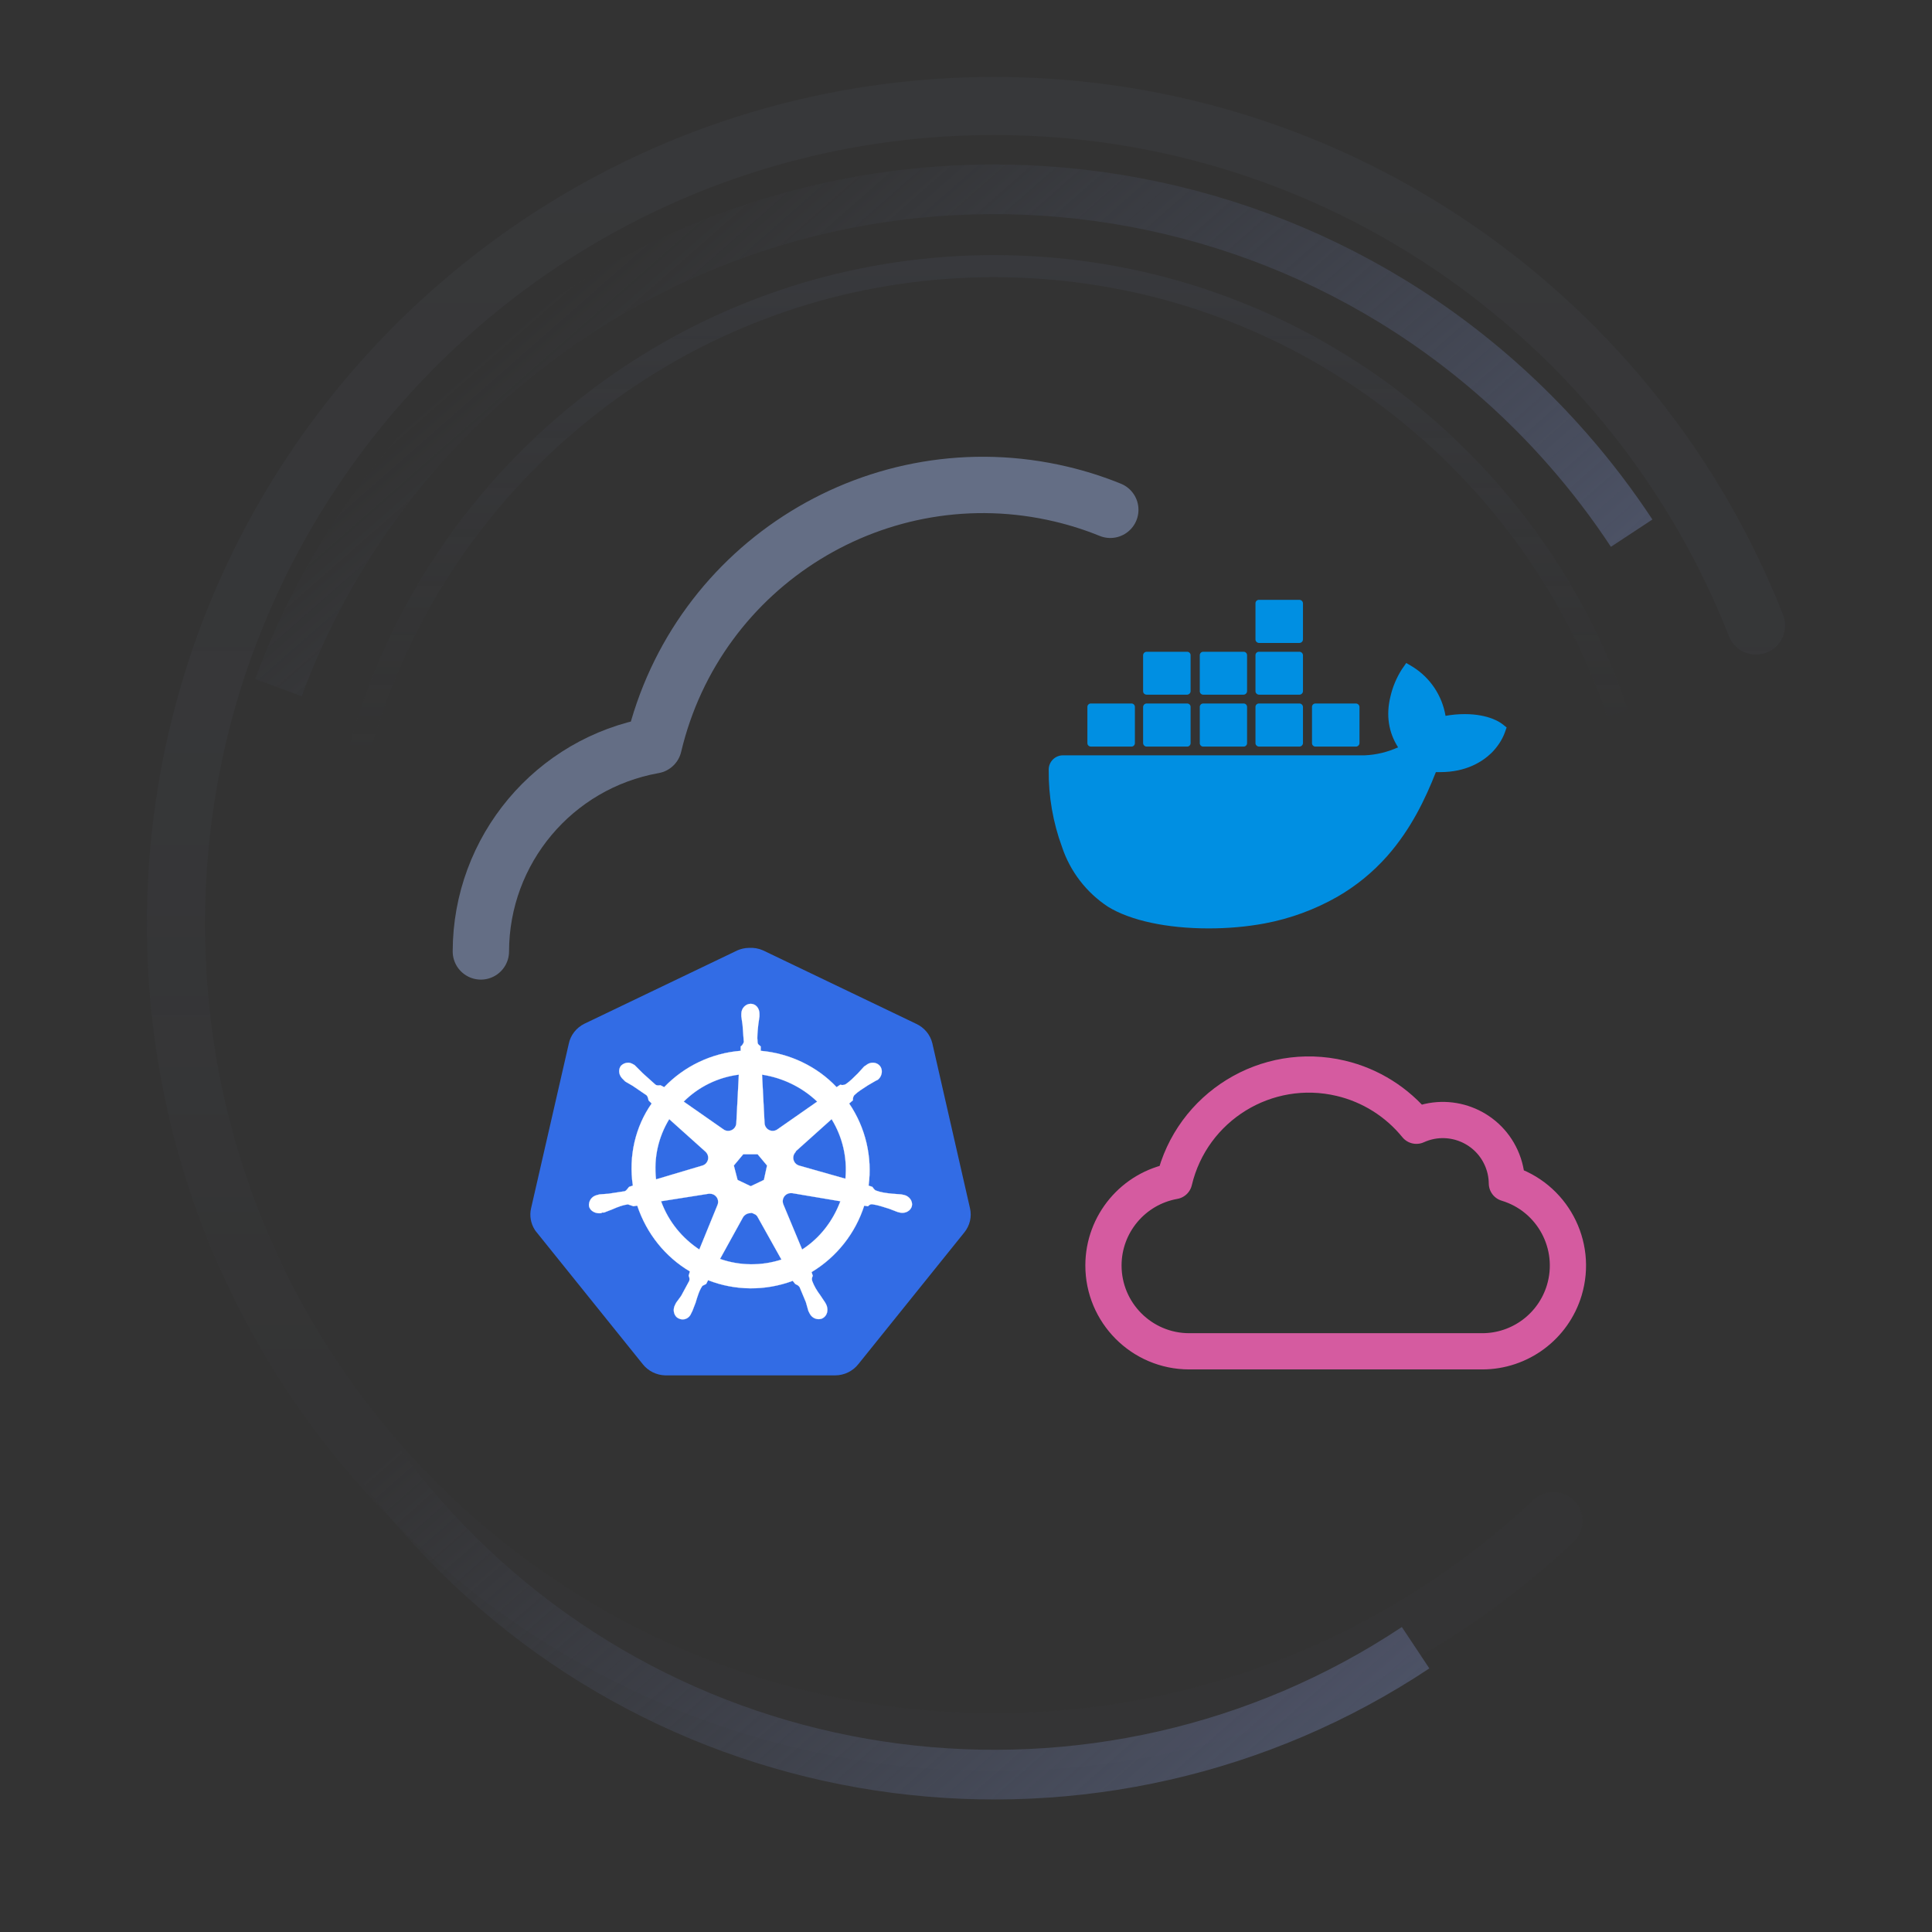 <?xml version="1.0" encoding="UTF-8"?><svg id="Lager_2" xmlns="http://www.w3.org/2000/svg" xmlns:xlink="http://www.w3.org/1999/xlink" viewBox="0 0 480 480"><rect x="0" y="0" width="480" height="480" fill="#333333" stroke="none"/><defs><linearGradient id="Namnlös_övertoning_43" x1="4095.07" y1="14339.26" x2="4095.07" y2="14561.94" gradientTransform="translate(12834.84 8306.63) rotate(138.76)" gradientUnits="userSpaceOnUse"><stop offset="0" stop-color="#4c5265"/><stop offset="1" stop-color="#434857" stop-opacity="0"/></linearGradient><linearGradient id="Namnlös_övertoning_43-2" x1="4266.16" y1="14161.14" x2="4266.16" y2="14371.94" xlink:href="#Namnlös_övertoning_43"/><linearGradient id="Namnlös_övertoning_127" x1="240" y1="19.12" x2="240" y2="440.07" gradientUnits="userSpaceOnUse"><stop offset=".04" stop-color="#646e85" stop-opacity=".4"/><stop offset=".27" stop-color="#646d85" stop-opacity=".37"/><stop offset=".5" stop-color="#646d85" stop-opacity=".28"/><stop offset=".73" stop-color="#646d85" stop-opacity=".13"/><stop offset=".77" stop-color="#656d85" stop-opacity=".1"/></linearGradient><linearGradient id="Namnlös_övertoning_43-3" x1="245.35" y1="63.38" x2="245.35" y2="188.59" gradientTransform="matrix(1,0,0,1,0,0)" xlink:href="#Namnlös_övertoning_43"/></defs><path d="M119.47,236.38c.05-25.21,18.13-46.77,42.95-51.2,10.72-45.19,56.05-73.13,101.25-62.41,4.17.99,8.24,2.29,12.18,3.89" fill="none" stroke="#646e85" stroke-linecap="round" stroke-linejoin="round" stroke-width="14"/><path d="M69.17,170.84c10.58-28.69,28.26-55.23,52.87-76.8,78.72-69,198.46-61.13,267.46,17.59,5.85,6.67,11.14,13.63,15.88,20.83" fill="none" stroke="url(#Namnlös_övertoning_43)" stroke-miterlimit="10" stroke-width="12.34"/><path d="M351.7,409.37c-77.87,51.75-183.93,39.17-247.25-33.07-3.62-4.13-7.03-8.38-10.23-12.72" fill="none" stroke="url(#Namnlös_övertoning_43-2)" stroke-miterlimit="10" stroke-width="12.34"/><g opacity=".2"><path d="M436.27,155.41c-29.64-75.57-103.22-129.08-189.29-129.08-40.57,0-78.36,11.89-110.09,32.37-56.05,36.19-93.17,99.2-93.17,170.88,0,112.26,91,203.26,203.25,203.26,53.76,0,102.65-20.88,139-54.96" fill="none" stroke="url(#Namnlös_övertoning_127)" stroke-linecap="round" stroke-linejoin="round" stroke-width="14.44"/></g><g opacity=".2"><path d="M401.87,177.18c-21.84-64.58-82.94-111.06-154.89-111.06-32.63,0-63.02,9.57-88.54,26.04-33.81,21.83-59.06,55.79-69.56,95.73" fill="none" stroke="url(#Namnlös_övertoning_43-3)" stroke-miterlimit="10" stroke-width="5.48"/></g><path d="M186,235.5c-.97.02-1.92.24-2.8.62l-38,18.22c-2.01.99-3.45,2.83-3.89,4.98l-9.35,40.81c-.45,1.87-.11,3.83.93,5.45.14.22.3.42.47.62l26.32,32.71c1.34,1.71,3.4,2.74,5.61,2.8h42.21c2.26-.01,4.39-1.05,5.76-2.8l26.32-32.71c1.39-1.71,1.91-3.95,1.4-6.07l-9.35-40.96c-.52-2.13-2.02-3.91-4.05-4.83l-38-18.22c-1.12-.5-2.35-.71-3.58-.62Z" fill="#326ce5"/><path d="M186.52,249.39c-1.25,0-2.34,1.09-2.34,2.49v.62l.31,2.18.31,4.21c-.16.47-.47.93-.78,1.09v1.09c-7.23.58-13.99,3.8-19,9.03l-.93-.47c-.31,0-.78.16-1.25-.16l-3.12-2.8-1.56-1.56-.47-.47c-.47-.31-1.09-.62-1.56-.62-.78,0-1.4.31-1.87.78-.78,1.09-.47,2.49.62,3.43l.47.47,1.87,1.09,3.43,2.34c.31.31.47,1.09.47,1.25l.78.78c-4.05,5.76-5.76,13.08-4.67,20.4l-.93.31c-.31.31-.62.93-1.09,1.09l-4.05.62-2.18.16-.62.16c-1.4.31-2.18,1.56-2.02,2.8.31,1.25,1.71,1.87,2.96,1.71h.16v-.16h.62l2.02-.78c1.4-.62,2.65-1.09,3.89-1.25l1.4.47.93-.16c2.34,7.01,7.01,12.77,13.08,16.35l-.31,1.09c.16.31.31.78.16,1.25l-2.02,3.74-1.25,1.71-.31.62c-.62,1.25-.16,2.8.93,3.27,1.25.62,2.65,0,3.12-1.25l.31-.62.78-2.02c.47-1.56.93-3.12,1.71-4.21l.93-.47.47-.93c6.75,2.64,14.24,2.69,21.03.16l.62.78c.31.16.78.31,1.09.78l1.56,3.74.62,2.18.31.62c.62,1.25,2.02,1.71,3.12,1.25,1.25-.62,1.56-2.02,1.09-3.27l-.31-.62-1.25-1.87c-.93-1.25-1.56-2.34-2.02-3.58-.16-.62,0-.93.16-1.25l-.31-.93c6.23-3.74,10.9-9.66,13.08-16.51l.93.16c.31-.31.62-.62,1.25-.47,1.25.16,2.49.62,4.05,1.09l2.02.78.62.16c1.4.31,2.65-.47,2.96-1.56.31-1.25-.62-2.49-1.87-2.8l-.78-.16-2.18-.16c-1.56-.16-2.8-.31-4.05-.78-.47-.16-.78-.78-.93-.93l-.93-.31c.95-7.16-.77-14.43-4.83-20.4l.93-.78c0-.47,0-.78.31-1.25.93-.93,2.02-1.56,3.43-2.49l1.87-1.09.62-.31c1.09-.93,1.25-2.49.47-3.43s-2.34-1.09-3.43-.16l-.47.31-1.56,1.71c-1.09,1.09-2.02,2.02-2.96,2.65-.47.31-1.09.31-1.4.16l-.93.62c-4.83-5.14-11.68-8.41-18.85-9.03v-1.09c-.31-.31-.78-.47-.78-1.09-.16-1.25,0-2.49.16-4.21l.31-2.18v-.62c0-1.4-.93-2.49-2.18-2.49ZM183.56,266.99l-.62,11.99c-.02,1.12-.94,2.01-2.06,1.99-.44,0-.86-.16-1.21-.43l-9.81-6.85c3.7-3.69,8.52-6.05,13.71-6.7ZM189.32,266.99c5.14.78,9.97,3.12,13.71,6.7l-9.81,6.85c-.88.69-2.15.53-2.84-.35-.27-.35-.42-.77-.43-1.21l-.62-11.99ZM166.27,278.05l9.03,8.1c.82.76.88,2.04.12,2.86-.24.27-.55.46-.9.57l-11.53,3.43c-.62-5.45.62-10.59,3.27-14.95ZM206.61,278.05c2.73,4.43,3.93,9.62,3.43,14.8l-11.53-3.27c-1.07-.33-1.67-1.46-1.34-2.53.11-.34.3-.65.57-.9h-.16l9.03-8.1ZM184.65,286.77h3.58l2.34,2.8-.78,3.58-3.27,1.56-3.27-1.56-.93-3.58,2.34-2.8ZM196.33,296.43h.47l11.99,2.02c-1.87,4.98-5.14,9.19-9.5,11.99l-4.67-11.21c-.43-1.03.05-2.22,1.08-2.65.2-.08.41-.14.63-.15ZM176.4,296.58c1.12,0,2.02.91,2.02,2.02,0,.27-.05.53-.16.78l-4.52,11.06c-4.21-2.8-7.63-6.85-9.5-11.99l11.84-1.87h.31ZM186.37,301.41c.31-.16.62,0,.93.16.47.16.78.47.93.78l5.92,10.59c-4.97,1.61-10.33,1.56-15.26-.16l5.76-10.44c.47-.62,1.09-.93,1.71-.93Z" fill="#fff" stroke="#fff" stroke-width=".04"/><path d="M326.81,185.49h10.05c.5,0,.9-.4.9-.9h0v-8.91c0-.5-.4-.9-.9-.9h-10.05c-.47,0-.85.38-.85.85h0v9.01c0,.47.38.85.85.85M312.82,159.74h10.05c.48-.03.85-.42.85-.9v-8.96c-.02-.46-.39-.83-.85-.85h-10.05c-.47-.03-.87.33-.9.8,0,.02,0,.03,0,.05v9.01c0,.47.43.85.9.85M312.82,172.59h10.05c.46-.02.83-.39.85-.85v-8.96c-.02-.46-.39-.83-.85-.85h-10.05c-.47-.03-.87.33-.9.8,0,.02,0,.03,0,.05v8.96c0,.47.43.85.9.85M298.93,172.59h10.05c.46-.02.83-.39.85-.85v-8.96c0-.47-.38-.85-.85-.85h-10.05c-.47,0-.85.38-.85.85v8.96c0,.47.38.85.85.85M284.9,172.59h10c.48,0,.88-.37.9-.85v-8.96c0-.47-.38-.85-.85-.85-.02,0-.03,0-.05,0h-10c-.48,0-.88.37-.9.85v8.96c0,.47.38.85.9.85M312.82,185.49h10.05c.48-.03.85-.42.85-.9v-8.91c0-.48-.37-.88-.85-.9h-10.05c-.47-.03-.87.33-.9.8,0,.02,0,.03,0,.05v9.01c0,.47.43.85.9.85M298.93,185.49h10.05c.47,0,.85-.38.85-.85,0-.02,0-.03,0-.05v-8.91c.03-.47-.33-.87-.8-.9-.02,0-.03,0-.05,0h-10.05c-.47,0-.85.38-.85.85h0v9.01c0,.47.38.85.85.85M284.9,185.49h10c.47.03.87-.33.9-.8,0-.03,0-.07,0-.1v-8.91c.03-.47-.33-.87-.8-.9-.02,0-.03,0-.05,0h-10.05c-.5,0-.9.4-.9.9v8.91c0,.47.38.9.9.9M271.06,185.49h10.05c.47,0,.85-.38.85-.85,0-.02,0-.03,0-.05v-8.91c.03-.47-.33-.87-.8-.9-.02,0-.03,0-.05,0h-10.05c-.47-.03-.87.33-.9.8,0,.02,0,.03,0,.05v9.01c0,.47.38.85.9.85M373.17,179.84c-.28-.24-3.18-2.42-9.24-2.42-1.61,0-3.22.14-4.79.43-.85-5.04-3.82-9.48-8.15-12.18l-1.61-.95-1.09,1.56c-1.32,2.08-2.29,4.37-2.84,6.78-1.14,4.6-.47,8.91,1.9,12.61-2.61,1.19-5.43,1.87-8.3,1.99h-74.9c-1.96-.03-3.58,1.54-3.6,3.51,0,.02,0,.03,0,.05-.07,6.56,1.05,13.09,3.32,19.25,2.03,6.06,6.04,11.27,11.38,14.79,5.59,3.46,14.7,5.4,25.03,5.4,4.65,0,9.29-.38,13.89-1.23,6.36-1.19,12.48-3.43,18.11-6.64,4.64-2.68,8.82-6.09,12.37-10.1,5.93-6.73,9.48-14.22,12.09-20.86h1.09c6.49,0,10.48-2.61,12.7-4.74,1.42-1.42,2.61-3.13,3.32-5.03l.47-1.33-1.14-.9Z" fill="#008fe2"/><path d="M352.62,335.73h-57.19c-11.77-.02-21.3-9.59-21.28-21.36.02-10.31,7.42-19.13,17.57-20.94,4.39-18.49,22.93-29.91,41.41-25.53,7.39,1.75,13.98,5.9,18.77,11.79,8-3.63,17.43-.09,21.06,7.91.91,2.01,1.4,4.19,1.42,6.4,11.27,3.4,17.65,15.29,14.26,26.57-2.71,9-11,15.16-20.39,15.16h-15.63" fill="none" stroke="#d55ba0" stroke-linecap="round" stroke-linejoin="round" stroke-width="9"/></svg>